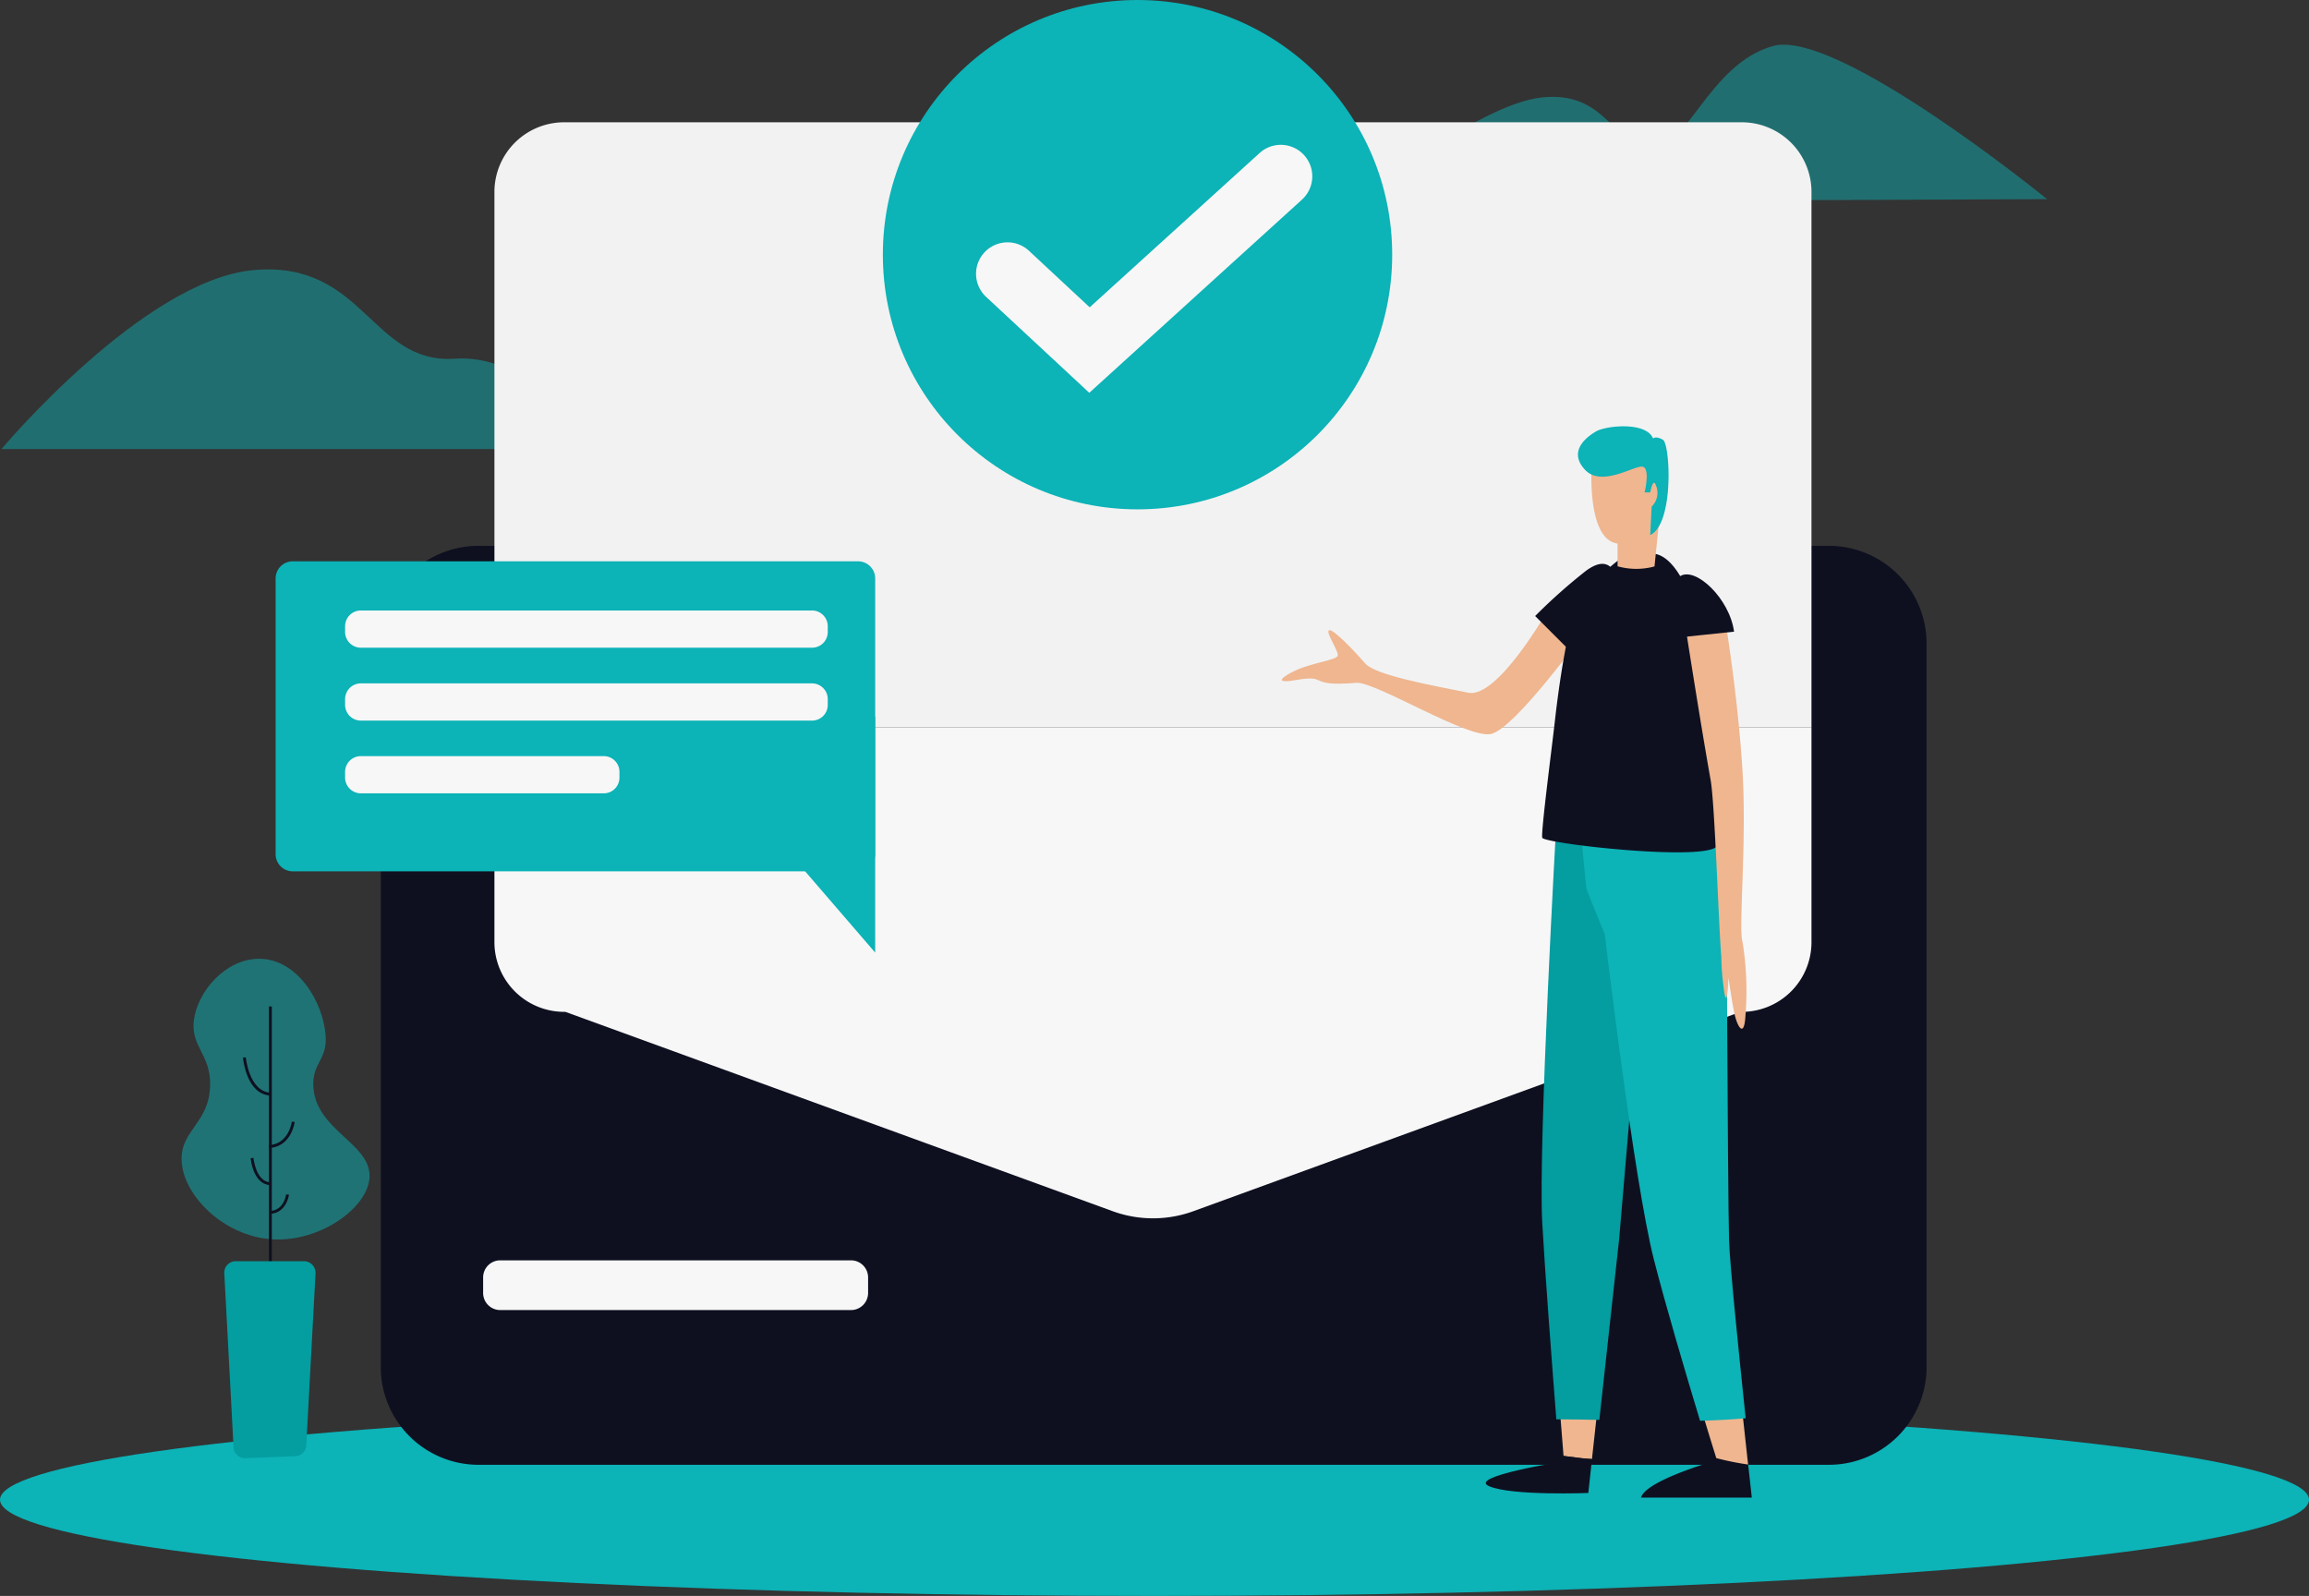 <svg xmlns="http://www.w3.org/2000/svg" width="204" height="141" viewBox="0 0 204 141"><rect x="0" y="0" width="204" height="141" fill="#333333" stroke="none"/><defs><style>.a,.b{fill:#0cb3b7;}.a{opacity:0.46;}.c{fill:#0e1020;}.d{fill:#f2f2f2;}.e{fill:#f7f7f7;}.f{fill:#efb68f;}.g{fill:#049da0;}.h{opacity:0.5;}</style></defs><g transform="translate(-188 -439.116)"><g transform="translate(188 443.062)"><path class="a" d="M1145,485.25s10.331-8.611,16.1-9.226,6.389,4.431,9.59,4.557,5.159-7.506,10.82-9.1,24.226,13.531,24.226,13.531Z" transform="translate(-1024.873 -471.362)"/><path class="a" d="M189,645.426h51.716s-4.255-8.473-11.661-7.983-8.008-8.686-17.749-7.833S189,645.426,189,645.426Z" transform="translate(-188.874 -609.697)"/><ellipse class="b" cx="102" cy="8.5" rx="102" ry="8.5" transform="translate(0 120.054)"/></g><g transform="translate(212.352 439)"><path class="c" d="M583.934,905.289h-119.3A8.636,8.636,0,0,1,456,896.653V832.736a8.636,8.636,0,0,1,8.636-8.636h119.3a8.636,8.636,0,0,1,8.636,8.636v63.93A8.633,8.633,0,0,1,583.934,905.289Z" transform="translate(-446.711 -775.761)"/><path class="d" d="M652.361,532.05v47.423H536V532.05a6.158,6.158,0,0,1,6.264-6.05H646.1A6.158,6.158,0,0,1,652.361,532.05Z" transform="translate(-516.669 -515.079)"/><path class="e" d="M652.361,952v19.067a6.158,6.158,0,0,1-6.264,6.05l-48.339,17.611a10.424,10.424,0,0,1-7.142,0l-48.352-17.611a6.166,6.166,0,0,1-6.264-6.05V952Z" transform="translate(-516.669 -887.606)"/><path class="e" d="M560.511,1331.393h-31a1.511,1.511,0,0,1-1.506-1.506v-1.381a1.511,1.511,0,0,1,1.506-1.506h31a1.511,1.511,0,0,1,1.506,1.506v1.381A1.511,1.511,0,0,1,560.511,1331.393Z" transform="translate(-509.673 -1215.535)"/><g transform="translate(0 49.708)"><path class="b" d="M433.465,862.389H383.506A1.511,1.511,0,0,1,382,860.883V836.506A1.511,1.511,0,0,1,383.506,835h49.959a1.511,1.511,0,0,1,1.506,1.506v24.377A1.511,1.511,0,0,1,433.465,862.389Z" transform="translate(-382 -835)"/><path class="b" d="M737.2,955.247l8.385,9.728V944.1Z" transform="translate(-692.614 -930.405)"/><path class="e" d="M472.16,872.889H432.281a1.393,1.393,0,0,1-1.381-1.381v-.527a1.393,1.393,0,0,1,1.381-1.381H472.16a1.393,1.393,0,0,1,1.381,1.381v.527A1.385,1.385,0,0,1,472.16,872.889Z" transform="translate(-424.762 -865.257)"/><path class="e" d="M472.16,924.189H432.281a1.393,1.393,0,0,1-1.381-1.381v-.527a1.393,1.393,0,0,1,1.381-1.381H472.16a1.393,1.393,0,0,1,1.381,1.381v.527A1.385,1.385,0,0,1,472.16,924.189Z" transform="translate(-424.762 -910.117)"/><path class="e" d="M453.758,975.389H432.281a1.393,1.393,0,0,1-1.381-1.381v-.527a1.393,1.393,0,0,1,1.381-1.381h21.477a1.393,1.393,0,0,1,1.381,1.381v.527A1.385,1.385,0,0,1,453.758,975.389Z" transform="translate(-424.762 -954.891)"/></g><g transform="translate(53.677 0)"><circle class="b" cx="22.5" cy="22.5" r="22.5" transform="translate(-0.029 0.116)"/><g transform="translate(8.206 12.909)"><path class="e" d="M885,563.75l-9.113-8.473a2.78,2.78,0,0,1,3.778-4.08l5.372,5,15.013-13.632a2.781,2.781,0,1,1,3.741,4.117Z" transform="translate(-874.997 -541.839)"/></g></g></g><g transform="translate(301.243 476.78)"><path class="f" d="M1113.65,869.513s-4.406,7.782-7,7.268c-3.452-.69-8.222-1.569-9.1-2.573s-2.824-3.075-3.2-2.95.879,1.883.753,2.259-2.26.628-3.64,1.255c-.966.439-2.36,1.293,0,.879,2.887-.5.879.628,5.272.251,1.682-.138,9.9,5,11.925,4.519,2.134-.5,8.285-9.038,8.285-9.038l-3.264-1.883" transform="translate(-1090.159 -853.242)"/><g transform="translate(18.022 0)"><path class="f" d="M1286.1,1434.7c.138,1.72.239,3.075.3,3.766.828.1,1.669.239,2.51.276l.439-3.992C1288.271,1434.725,1287.179,1434.7,1286.1,1434.7Z" transform="translate(-1279.526 -1347.495)"/><path class="c" d="M1240.643,1465.09s-8.636,1.343-6.6,2.2,8.749.59,8.749.59l.326-3c-.841-.038-1.682-.176-2.51-.276Z" transform="translate(-1233.73 -1373.642)"/><path class="g" d="M1282.145,1028.17l1.632-10.67h-9.414s-1.632,28.745-1.255,35.523c.239,4.318.841,12.226,1.243,17.373,1.268,0,2.536.025,3.8.05l1.745-15.929Z" transform="translate(-1268.115 -982.664)"/><path class="c" d="M1349.715,1466.3s-6.276,1.757-6.715,3.3h9.791s-.125-1.155-.326-2.937a24.762,24.762,0,0,1-2.812-.565C1349.69,1466.238,1349.715,1466.3,1349.715,1466.3Z" transform="translate(-1329.284 -1374.954)"/><path class="f" d="M1386.1,1432.588c.6,2,1.08,3.527,1.243,4.055a24.813,24.813,0,0,0,2.812.565c-.151-1.331-.326-3-.527-4.808C1388.46,1432.488,1387.28,1432.551,1386.1,1432.588Z" transform="translate(-1366.974 -1345.484)"/><path class="b" d="M1313.617,1051.532c-.125-4.017-.251-37.532-.251-37.532l-12.866,1.192.5,5.272,1.632,4.017s2.573,21.778,4.33,28.682c1.042,4.1,2.824,10.1,4.092,14.3,1.343-.038,2.7-.1,4.029-.226C1314.446,1061.147,1313.693,1053.779,1313.617,1051.532Z" transform="translate(-1292.119 -979.603)"/><path class="c" d="M1268.5,841.391l3.138,3.138s4.77-3.138,4.268-5.774-1.87-2.109-2.887-1.381A49.408,49.408,0,0,0,1268.5,841.391Z" transform="translate(-1264.135 -824.63)"/><path class="c" d="M1280.956,829.5a19.812,19.812,0,0,0-4.142,3.891c-1.13,1.757-2.009,8.536-2.26,10.8s-1.255,9.916-1.13,10.419,13.87,2.071,15.377.816-.377-5.9-.377-10.921-1.193-7.72-1.444-9.352-1.757-5.649-3.891-5.649Z" transform="translate(-1268.433 -818.263)"/><path class="f" d="M1308.1,757.253s-.628,7.155,2.26,7.531v2.008a6.118,6.118,0,0,0,3.264.013l.879-8.674a22.448,22.448,0,0,0-1.757-1.632C1312.617,756.5,1308.1,757.253,1308.1,757.253Z" transform="translate(-1298.713 -754.426)"/><path class="b" d="M1305,745.816h-.5s.5-2.008-.125-2.259-3.64,1.883-5.146.251.126-2.887,1-3.389,4.393-.879,5.021.628c0,0,.251-.251.879.125s1,7.406-1.13,8.41l.126-2.51a1.694,1.694,0,0,0,.376-1.883C1305.25,744.435,1305,745.816,1305,745.816Z" transform="translate(-1290.467 -739.976)"/><path class="f" d="M1374.5,881.163s1.28,8.222,2.2,13.393c.376,2.134.7,12.866.941,15.565a23.383,23.383,0,0,0,.251,3.088c.251,1.682.377-.841.377-1.13s.176,1.305.5,2.95c.251,1.268.879,2.385,1,.427a27.1,27.1,0,0,0-.251-6.6c-.376-1.117.377-8.711,0-15.038S1378.077,881,1378.077,881Z" transform="translate(-1356.83 -863.298)"/><path class="c" d="M1366.225,849.78s-1.381-4.519,0-5.4,4.393,2.008,4.77,4.9Z" transform="translate(-1349.057 -831.137)"/></g></g><g transform="translate(204.042 523.829)"><g class="h" transform="translate(0 0)"><path class="b" d="M323.807,1139.578c-4.318-.264-7.983-3.967-8.008-7.08-.025-2.573,2.448-3.239,2.523-6.49.075-2.8-1.745-3.427-1.431-5.812.326-2.51,2.774-5.385,5.736-5.4,3.389-.013,5.7,3.791,5.9,6.828.138,2.071-1.13,2.347-1.092,4.306.075,3.979,5.046,5.121,4.971,8.1C332.343,1136.741,328.062,1139.842,323.807,1139.578Z" transform="translate(-315.799 -1114.8)"/></g><g transform="translate(7.72 4.205)"><rect class="c" width="0.251" height="22.682"/></g><g transform="translate(5.423 8.699)"><path class="c" d="M361.4,1187.477c-2.1-.138-2.385-3.226-2.4-3.351l.251-.025c0,.025.289,3,2.172,3.125Z" transform="translate(-359 -1184.1)"/></g><g transform="translate(3.776 26.712)"><path class="g" d="M346.9,1327.6h6.013a1.03,1.03,0,0,1,1.029,1.08l-.816,15.176a1.012,1.012,0,0,1-.979.966l-4.381.176a1.022,1.022,0,0,1-1.067-.967l-.816-15.352A1.013,1.013,0,0,1,346.9,1327.6Z" transform="translate(-345.883 -1327.6)"/></g><g transform="translate(6.101 17.586)"><path class="c" d="M366.12,1257.31c-1.506-.1-1.707-2.285-1.72-2.385l.251-.025c0,.025.2,2.071,1.481,2.159Z" transform="translate(-364.4 -1254.9)"/></g><g transform="translate(7.72 14.385)"><path class="c" d="M377.313,1231.722l-.013-.251c1.757-.088,2.021-2.059,2.021-2.071l.251.025C379.572,1229.45,379.283,1231.634,377.313,1231.722Z" transform="translate(-377.3 -1229.4)"/></g><g transform="translate(7.808 20.812)"><path class="c" d="M378.013,1282.32l-.013-.251c1.243-.063,1.418-1.418,1.431-1.469l.251.025C379.682,1280.638,379.469,1282.244,378.013,1282.32Z" transform="translate(-378 -1280.6)"/></g></g></g></svg>